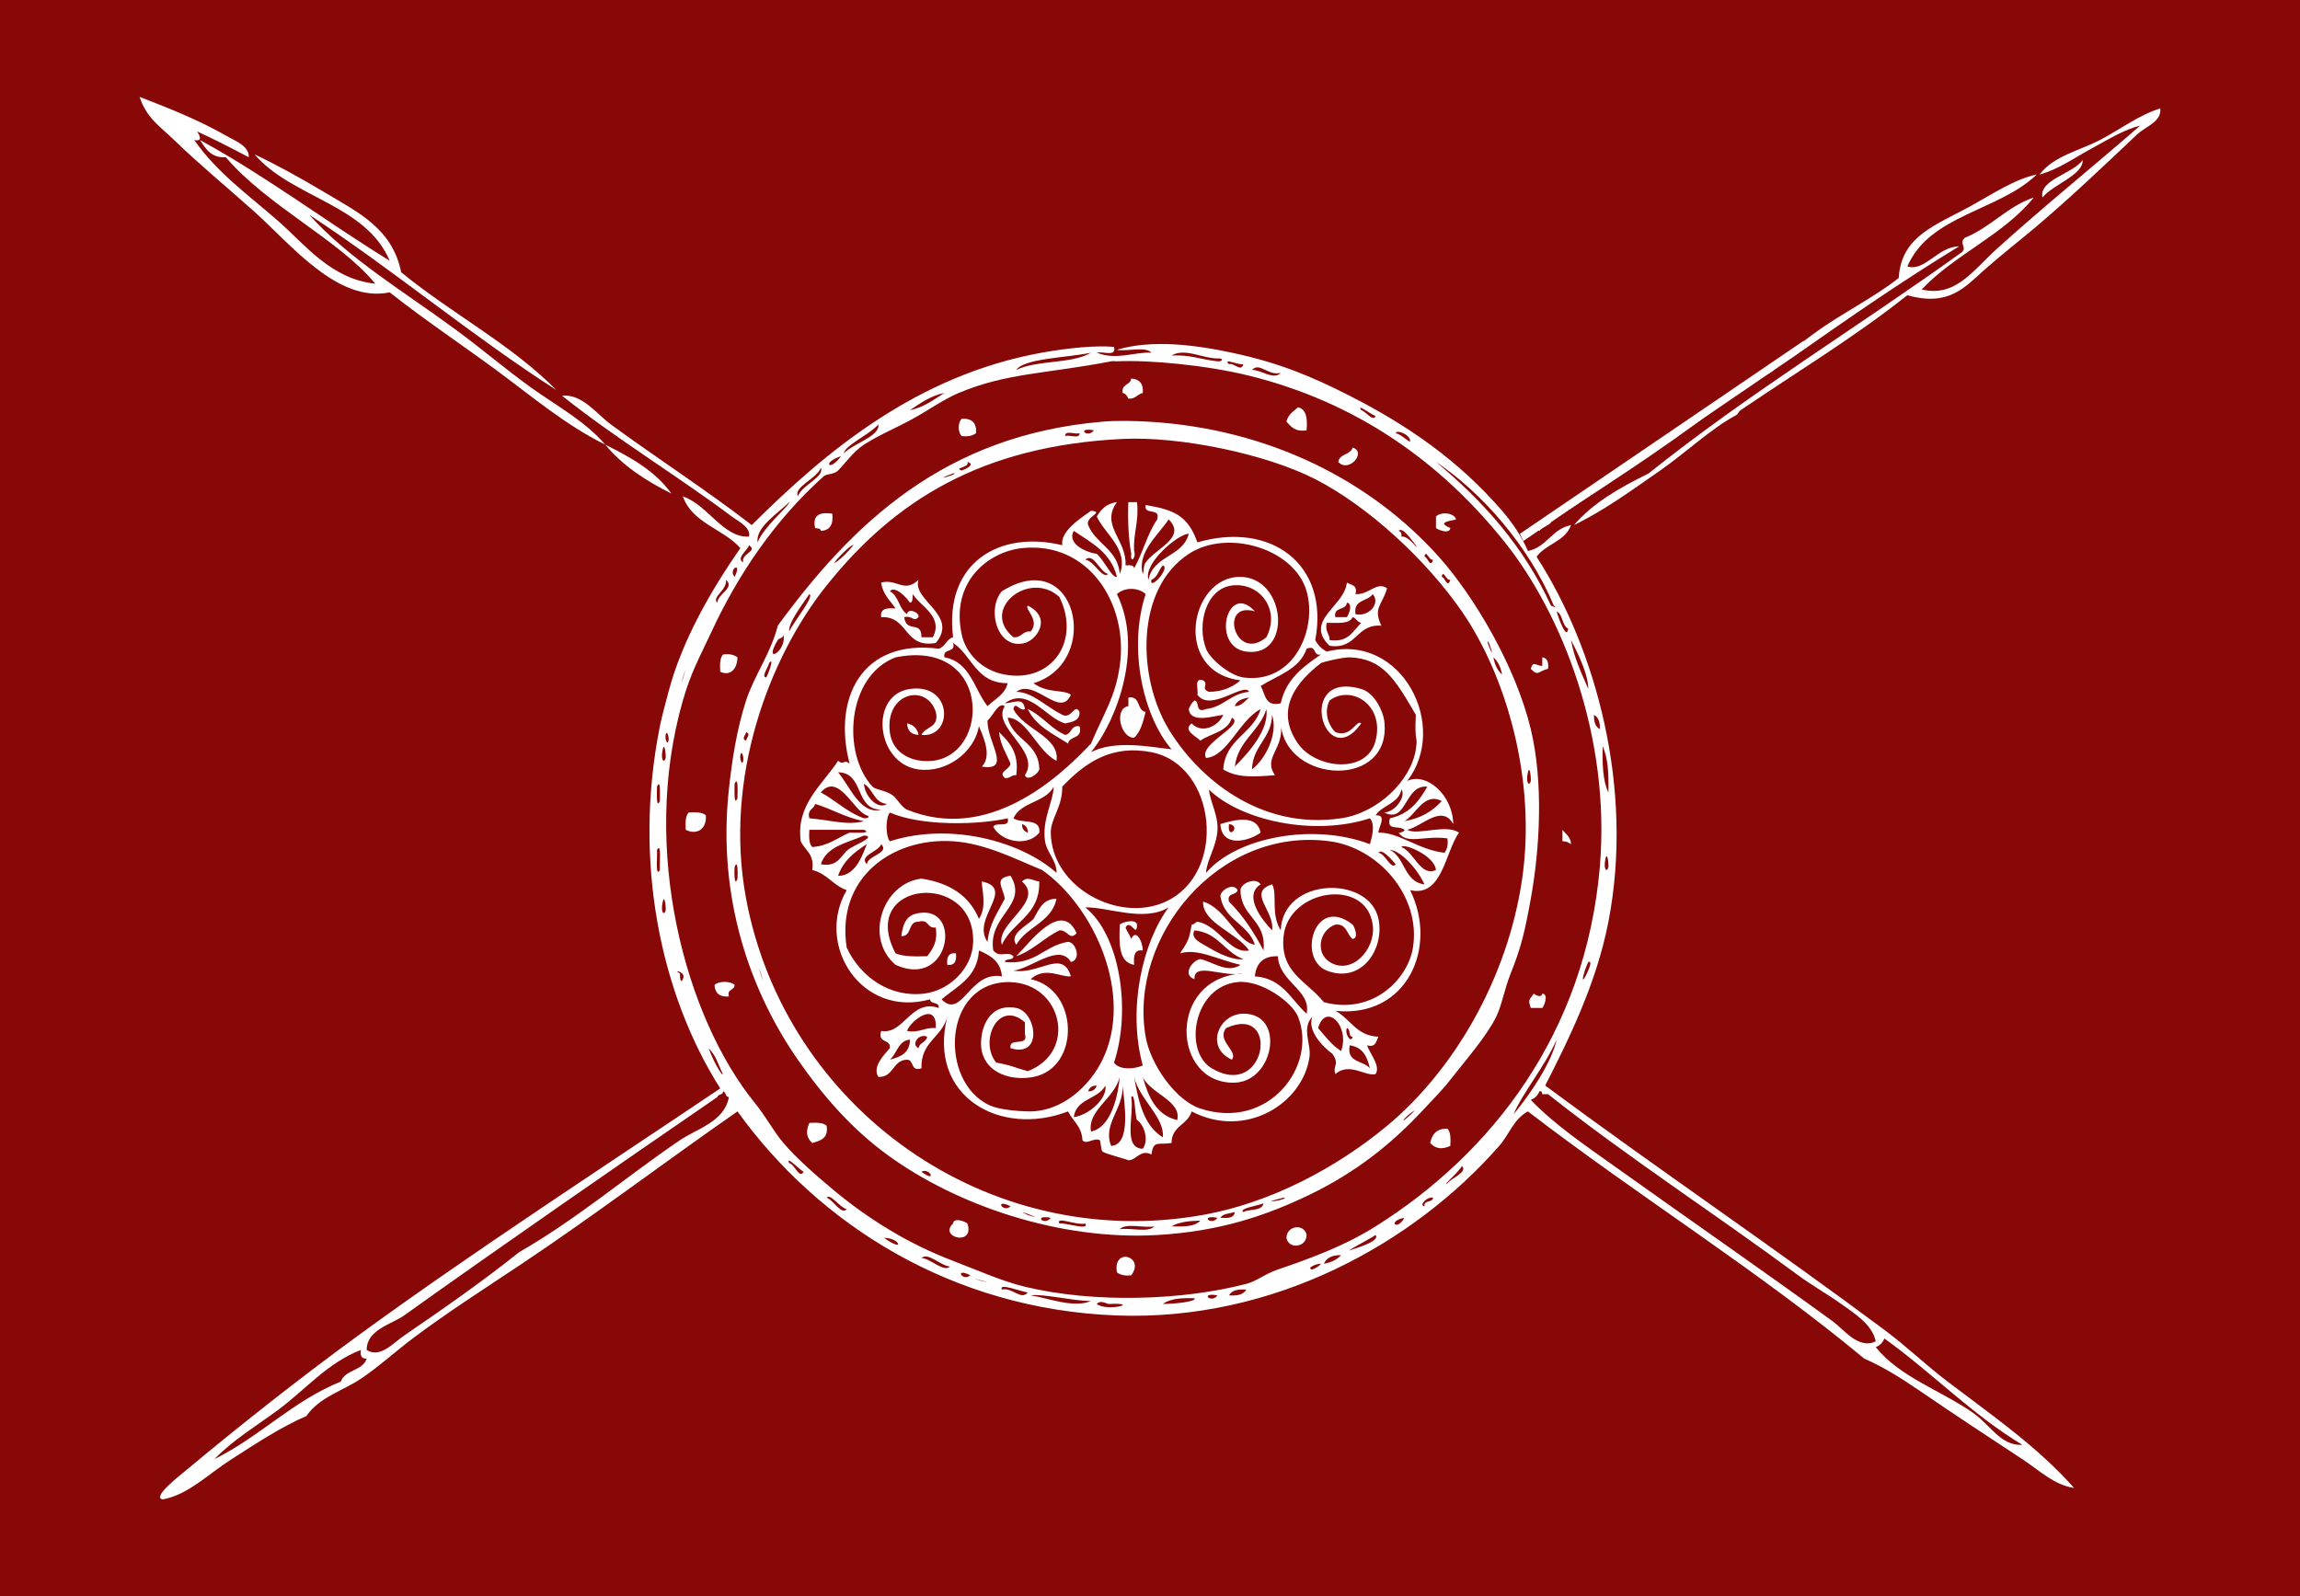 <?xml version="1.0" encoding="UTF-8" standalone="no"?>
<svg
   id="Layer_1"
   xml:space="preserve"
   viewBox="0 0 473.884 328.938"
   version="1.1"
   x="0px"
   y="0px"
   enable-background="new 0 0 416.353 289.004"
   sodipodi:docname="Bukuran.svg"
   width="473.884"
   height="328.938"
   inkscape:version="1.1.2 (b8e25be833, 2022-02-05)"
   xmlns:inkscape="http://www.inkscape.org/namespaces/inkscape"
   xmlns:sodipodi="http://sodipodi.sourceforge.net/DTD/sodipodi-0.dtd"
   xmlns="http://www.w3.org/2000/svg"
   xmlns:svg="http://www.w3.org/2000/svg"
   xmlns:rdf="http://www.w3.org/1999/02/22-rdf-syntax-ns#"
   xmlns:cc="http://creativecommons.org/ns#"
   xmlns:dc="http://purl.org/dc/elements/1.1/"><defs
   id="defs89" /><sodipodi:namedview
   id="namedview87"
   pagecolor="#ffffff"
   bordercolor="#666666"
   borderopacity="1.0"
   inkscape:pageshadow="2"
   inkscape:pageopacity="0.0"
   inkscape:pagecheckerboard="0"
   showgrid="false"
   fit-margin-top="0"
   fit-margin-left="0"
   fit-margin-right="0"
   fit-margin-bottom="0"
   inkscape:zoom="2.1263152"
   inkscape:cx="104.17082"
   inkscape:cy="198.23026"
   inkscape:window-width="3750"
   inkscape:window-height="2131"
   inkscape:window-x="81"
   inkscape:window-y="-9"
   inkscape:window-maximized="1"
   inkscape:current-layer="Layer_1" />
<rect
   style="fill:#880808;fill-opacity:1;stroke:none;stroke-width:37.44"
   id="rect1239"
   width="473.884"
   height="328.938"
   x="0"
   y="0" />







































<g
   id="g1380"
   transform="translate(-28.764,19.969)"><path
     clip-rule="evenodd"
     d="m 457.871,13.029 c 0.118,3.087 -6.071,4.976 -8.292,7.699 -0.73,-3.7 6.21,-4.837 8.29,-7.699 z"
     fill-rule="evenodd"
     id="path2"
     style="fill:#ffffff;fill-opacity:1" /><path
     clip-rule="evenodd"
     d="m 261.851,58.038 c 1.666,0.111 2.523,1.03 2.369,2.961 -1.128,0.253 -1.488,1.275 -2.961,1.184 -0.262,-0.526 -0.52,-1.059 -1.184,-1.184 -0.29,-1.859 1.58,-1.565 1.77,-2.961 z"
     fill-rule="evenodd"
     id="path4"
     style="fill:#ffffff;fill-opacity:1" /><path
     clip-rule="evenodd"
     d="m 296.191,63.959 c 1.769,0.404 1.986,2.358 1.778,4.738 -2.353,0.378 -3.197,-0.751 -4.147,-1.776 0.31,-1.469 1.45,-2.109 2.37,-2.962 z"
     fill-rule="evenodd"
     id="path6"
     style="fill:#ffffff;fill-opacity:1" /><path
     clip-rule="evenodd"
     d="m 226.911,66.329 c 2.109,-0.135 3.097,0.851 2.961,2.961 -0.688,0.496 -1.588,0.781 -2.961,0.592 -0.82,-0.757 -0.82,-2.796 0,-3.553 z"
     fill-rule="evenodd"
     id="path8"
     style="fill:#ffffff;fill-opacity:1" /><path
     clip-rule="evenodd"
     d="m 307.451,72.251 c 2.981,0.942 -0.811,5.343 -2.96,2.96 0.26,-1.709 2.54,-1.399 2.96,-2.96 z"
     fill-rule="evenodd"
     id="path10"
     style="fill:#ffffff;fill-opacity:1" /><path
     clip-rule="evenodd"
     d="m 261.251,83.503 h 1.777 c 0.461,4.013 -0.809,6.298 -0.592,10.067 0.489,1.403 -0.834,2.728 -0.592,0.592 -0.57,-3.185 -0.74,-6.766 -0.6,-10.659 z"
     fill-rule="evenodd"
     id="path12"
     style="fill:#ffffff;fill-opacity:1" /><path
     clip-rule="evenodd"
     d="m 328.771,87.056 c -0.521,0.255 -4.421,0.473 -1.187,1.777 -0.15,1.386 -2.602,0.341 -2.958,0 v -2.369 c 1.05,-1.053 3.78,-0.776 4.15,0.592 z"
     fill-rule="evenodd"
     id="path14"
     style="fill:#ffffff;fill-opacity:1" /><path
     clip-rule="evenodd"
     d="m 347.721,86.464 c 2.188,1.474 -1.436,2.062 -1.777,2.961 -2.07,-1.356 1.85,-1.645 1.78,-2.961 z"
     fill-rule="evenodd"
     id="path16"
     style="fill:#ffffff;fill-opacity:1" /><path
     clip-rule="evenodd"
     d="m 218.021,99.493 c -1.439,4.245 8.373,7.261 3.553,13.029 -6.685,1.157 -5.511,-5.543 -11.253,-5.329 -0.271,-1.851 1.266,-1.895 2.961,-1.777 -1.107,-1.657 -2.638,-2.89 -2.961,-5.33 3.15,-0.905 4.73,2.27 7.7,-0.587 z m -2.37,7.107 c 0.161,-1.395 2.623,-0.362 2.369,0.593 -1.13,1.111 -1.072,-0.352 -2.961,0 0.458,3.43 3.621,0.582 3.554,4.145 h 2.369 c 2.202,-4.336 -2.619,-6.346 -4.146,-8.883 -0.093,0.696 0.101,1.681 -0.592,1.777 -0.697,-1.114 -3.072,-3.595 -4.146,-2.369 1.84,0.93 1.88,3.65 3.56,4.73 z"
     fill-rule="evenodd"
     id="path18"
     style="fill:#ffffff;fill-opacity:1" /><path
     clip-rule="evenodd"
     d="m 306.261,100.08 c 0.863,0.517 2.292,0.47 1.775,2.369 2.695,0.25 4.4,-2.72 6.514,-1.185 -1.034,3.568 -2.925,3.944 -1.183,7.698 -5.323,-0.388 -4.924,4.948 -10.66,4.146 -5.38,-5.2 3.12,-8.14 3.56,-13.03 z m 1.78,6.52 c 2.789,0.594 5.219,-2.247 3.554,-4.145 -1.03,1.53 -4.04,1.08 -3.55,4.14 z m -4.15,0.59 h 2.369 c 0.341,-0.36 1.385,-2.81 0,-2.961 -0.1,1.67 -2.81,0.74 -2.37,2.96 z m -1.77,1.19 c -0.428,1.811 0.604,2.159 0.592,3.553 3.906,0.553 4.804,-1.907 6.514,-3.553 -0.845,-0.142 -0.999,-0.976 -1.778,-1.184 -0.65,1.51 -3.17,1.15 -5.32,1.18 z"
     fill-rule="evenodd"
     id="path20"
     style="fill:#ffffff;fill-opacity:1" /><path
     clip-rule="evenodd"
     d="m 177.751,114.89 c 1.373,-0.188 2.274,0.095 2.961,0.592 -0.061,2.525 -1.595,3.93 -3.554,2.961 -0.08,-1.46 -0.09,-2.85 0.59,-3.55 z"
     fill-rule="evenodd"
     id="path22"
     style="fill:#ffffff;fill-opacity:1" /><path
     clip-rule="evenodd"
     d="m 346.531,115.48 c 1.042,0.143 1.351,1.019 1.185,2.369 -2.079,0.467 -1.948,1.664 -3.554,0 0.515,-1.723 0.887,-0.667 2.369,-0.592 v -1.78 z"
     fill-rule="evenodd"
     id="path24"
     style="fill:#ffffff;fill-opacity:1" /><path
     clip-rule="evenodd"
     d="m 240.531,126.14 c 2.964,1.379 4.685,4 7.699,5.33 1.396,-0.182 1.102,-2.056 2.961,-1.776 0.727,2.701 -2.077,1.871 -2.369,3.553 -3.12,-2.01 -6.66,-3.6 -8.29,-7.1 z"
     fill-rule="evenodd"
     id="path26"
     style="fill:#ffffff;fill-opacity:1" /><path
     clip-rule="evenodd"
     d="m 215.651,129.1 c 1.321,0.257 2.112,1.047 2.369,2.368 -1.51,-0.07 -2.29,-0.86 -2.37,-2.37 z"
     fill-rule="evenodd"
     id="path28"
     style="fill:#ffffff;fill-opacity:1" /><path
     clip-rule="evenodd"
     d="m 234.601,130.88 c 2.065,2.081 4.17,4.121 3.554,8.883 -1.062,-0.075 -1.25,0.725 -2.369,0.592 -1.431,-1.376 0.925,-1.585 1.185,-2.961 -0.84,-2.11 -2.1,-3.81 -2.37,-6.51 z"
     fill-rule="evenodd"
     id="path30"
     style="fill:#ffffff;fill-opacity:1" /><path
     clip-rule="evenodd"
     d="m 350.681,151.02 c 0.69,0.888 1.712,1.447 1.775,2.96 -0.475,-0.313 -0.961,-0.617 -1.775,-0.592 0.01,-0.79 0.01,-1.59 0.01,-2.37 z"
     fill-rule="evenodd"
     id="path32"
     style="fill:#ffffff;fill-opacity:1" /><path
     clip-rule="evenodd"
     d="m 242.891,161.68 c 0.175,7.085 -5.562,8.257 -7.699,13.03 -1.417,-4.378 8.955,-8.9 4.146,-13.03 1.11,-1.16 2.17,-0.19 3.55,0 z"
     fill-rule="evenodd"
     id="path34"
     style="fill:#ffffff;fill-opacity:1" /><path
     clip-rule="evenodd"
     d="m 246.451,165.23 c -1.033,4.891 -6.152,5.694 -8.291,9.477 -1.604,-2.223 2.316,-3.981 3.553,-5.329 1.11,-1.85 1.8,-4.13 4.74,-4.15 z"
     fill-rule="evenodd"
     id="path36"
     style="fill:#ffffff;fill-opacity:1" /><path
     clip-rule="evenodd"
     d="m 250.591,172.34 c -1.54,1.594 -1.786,-0.725 -3.554,-0.592 -3.197,1.54 -5.372,4.103 -8.883,5.33 2.62,-2.63 9.3,-11.82 12.43,-4.74 z"
     fill-rule="evenodd"
     id="path38"
     style="fill:#ffffff;fill-opacity:1" /><path
     clip-rule="evenodd"
     d="m 263.031,170.56 c -0.04,2.909 -1.354,-1.341 -2.369,0.593 0.308,0.877 0.877,1.492 1.185,2.369 0.899,-2.144 2.327,0.31 2.369,2.369 -1.85,-0.271 -1.893,1.266 -1.777,2.96 -3.215,-0.534 -3.103,-4.398 -2.961,-8.291 0.41,-0.46 3.3,-1.32 3.55,0 z"
     fill-rule="evenodd"
     id="path40"
     style="fill:#ffffff;fill-opacity:1" /><path
     clip-rule="evenodd"
     d="m 225.721,176.48 c 0.167,1.549 -0.216,2.548 -1.777,2.369 -0.16,-1.55 0.22,-2.55 1.78,-2.37 z"
     fill-rule="evenodd"
     id="path42"
     style="fill:#ffffff;fill-opacity:1" /><path
     clip-rule="evenodd"
     d="m 344.761,184.77 c 0.477,0.409 1.622,0.922 1.775,0 1.386,0.152 0.342,2.603 0,2.963 h -2.369 c -0.65,-1.85 -0.27,-1.56 0.6,-2.96 z"
     fill-rule="evenodd"
     id="path44"
     style="fill:#ffffff;fill-opacity:1" /><path
     clip-rule="evenodd"
     d="m 195.521,211.42 c 1.459,-0.079 2.854,-0.09 3.553,0.594 0.43,2.6 -1.272,3.07 -2.96,3.551 -1.2,-1.13 -1.38,-2.38 -0.59,-4.14 z"
     fill-rule="evenodd"
     id="path46"
     style="fill:#ffffff;fill-opacity:1" /><path
     clip-rule="evenodd"
     d="m 326.991,212.61 c 0.681,0.7 0.67,2.093 0.591,3.554 -1.761,0.784 -3.004,0.608 -4.145,-0.594 0.38,-1.81 1.32,-3.03 3.56,-2.96 z"
     fill-rule="evenodd"
     id="path48"
     style="fill:#ffffff;fill-opacity:1" /><path
     clip-rule="evenodd"
     d="m 225.131,232.15 c 0.152,-1.386 2.602,-0.342 2.961,0 1.57,4.77 -6.01,2.89 -2.96,0 z"
     fill-rule="evenodd"
     id="path50"
     style="fill:#ffffff;fill-opacity:1" /><path
     clip-rule="evenodd"
     d="m 297.971,234.52 c -0.024,2.62 -3.738,2.974 -4.147,0.591 0.03,-2.62 3.74,-2.97 4.15,-0.59 z"
     fill-rule="evenodd"
     id="path52"
     style="fill:#ffffff;fill-opacity:1" /><path
     clip-rule="evenodd"
     d="m 261.851,242.81 c -1.373,0.189 -2.273,-0.094 -2.961,-0.592 -0.89,-5.28 5.88,-3.29 2.96,0.59 z"
     fill-rule="evenodd"
     id="path54"
     style="fill:#ffffff;fill-opacity:1" /><path
     clip-rule="evenodd"
     d="m 68.783,8.883 c 4.611,6.647 11.157,11.339 17.174,16.582 5.621,4.896 10.931,12.063 20.136,13.029 C 98.595,29.41 83.829,22.462 75.298,12.437 c -3.108,0.146 -4.138,-1.784 -5.331,-3.553 13.789,7.532 25.878,16.763 39.087,24.873 -4.934,-11.648 -20.194,-12.971 -27.833,-21.912 4.473,2.111 9.419,4.835 14.212,7.699 7.114,4.25 14.159,7.533 15.99,16.583 10.288,8.464 22.664,14.842 31.979,24.28 -17.678,-11.34 -33.403,-24.633 -50.93,-36.125 7.992,8.949 19.637,15.917 30.203,23.688 5.234,3.851 10.218,8.117 15.398,11.845 5.366,3.861 11.235,6.968 15.397,11.843 5.271,2.627 10.333,5.461 13.621,10.069 -5.273,-2.624 -10.048,-5.745 -13.621,-10.069 -8.282,-4.083 -15.341,-10.128 -22.504,-15.397 -7.338,-5.398 -14.793,-10.363 -21.912,-15.99 -10.724,2.233 -20.255,-9.791 -27.833,-16.582 -5.935,-5.318 -11,-9.414 -16.583,-14.806 -3.013,-2.909 -5.657,-4.513 -7.107,-8.883 6.294,2.409 12.474,4.902 18.358,8.291 1.487,0.856 4.207,1.828 4.146,4.146 -3.491,-1.839 -7.01,-3.651 -10.66,-5.33 0.362,0.552 1.378,2.185 -0.592,1.776 z"
     fill-rule="evenodd"
     id="path56"
     style="fill:#ffffff;fill-opacity:1" /><path
     clip-rule="evenodd"
     d="m 447.801,20.728 c -6.268,7.748 -16.298,11.733 -23.098,18.951 6.961,1.656 10.508,-3.854 15.399,-8.291 9.412,-8.537 20.641,-17.634 29.609,-25.465 -3.118,0.733 -6.349,2.712 -10.065,4.738 -3.349,1.823 -6.92,4.36 -10.661,5.329 2.914,-3.84 8.294,-4.941 12.437,-7.106 4.188,-2.189 8.019,-5.147 12.438,-6.514 0.324,2.75 -3.055,3.741 -4.738,5.33 -6.344,5.98 -13.375,12.716 -20.727,18.951 -3.519,2.983 -6.784,5.474 -10.661,8.884 -4.083,3.59 -7.319,7.764 -15.99,5.33 -10.935,8.683 -22.829,15.845 -34.348,23.689 -0.492,0.334 -0.381,0.76 -1.187,1.185 -4.72,2.489 -10.354,7.748 -15.397,11.252 -5.673,3.945 -11.427,8.156 -17.766,11.252 4.006,-4.679 9.593,-7.778 15.396,-10.66 20.388,-16.331 43.211,-30.225 64.553,-45.601 1.113,-1.047 -0.704,-1.729 0.592,-2.961 5.37,-2.143 8.63,-6.389 14.22,-8.293 z"
     fill-rule="evenodd"
     id="path58"
     style="fill:#ffffff;fill-opacity:1" /><path
     clip-rule="evenodd"
     d="m 398.651,53.299 c -0.06,-1.967 2.534,-3.543 4.146,-4.737 4.989,-3.701 12.113,-7.23 17.175,-11.252 0.471,-8.692 7.802,-10.936 14.806,-14.806 4.55,-2.515 9.149,-5.602 13.621,-6.515 -7.699,7.503 -22.106,8.296 -26.651,18.952 3.678,1.1 6.189,-4.068 10.661,-4.146 -11.66,7.1 -22.74,14.769 -33.76,22.504 z"
     fill-rule="evenodd"
     id="path60"
     style="fill:#ffffff;fill-opacity:1" /><path
     clip-rule="evenodd"
     d="m 393.911,55.076 c 1.819,0.926 -1.028,2.062 -1.775,2.369 -1.49,-0.597 2.07,-1.024 1.78,-2.369 z"
     fill-rule="evenodd"
     id="path62"
     style="fill:#ffffff;fill-opacity:1" /><path
     clip-rule="evenodd"
     d="m 387.991,59.814 c -12.26,9.848 -25.648,18.57 -39.086,27.241 2.251,-3.91 6.57,-5.366 10.068,-7.698 9.69,-6.459 18.28,-13.943 29.02,-19.543 z"
     fill-rule="evenodd"
     id="path64"
     style="fill:#ffffff;fill-opacity:1" /><path
     clip-rule="evenodd"
     d="m 267.181,87.056 c 0.776,-2.552 -2.82,-0.733 -2.369,-2.961 5.909,0.988 8.713,2.218 10.66,7.699 15.035,-4.401 27.248,4.414 24.282,20.135 0.533,1.045 1.323,1.834 2.369,2.369 15.536,-3.918 25.277,15.439 16.58,26.65 4.062,-1.86 9.416,3.03 9.476,8.883 -2.38,-4.214 -6.504,0.589 -9.476,1.185 2.014,1.254 7.971,-1.288 10.66,0.593 -2.911,4.121 -3.422,13.385 -10.067,11.844 5.823,11.761 -0.633,26.412 -15.396,24.873 3.119,1.616 4.295,5.18 8.883,5.33 -0.519,0.865 -0.47,2.294 -2.369,1.775 0.642,1.806 2.848,4.272 1.775,5.923 -2.091,0.568 -5.366,-2.536 -8.289,0 -0.645,-1.81 0.983,-1.856 -0.594,-4.146 -2.117,-1.572 -5.249,-4.828 -4.145,-7.698 -2.283,2.489 -0.229,5.652 -0.594,8.29 -1.331,9.634 -13.189,17.045 -24.28,11.252 -0.78,2.772 -4.143,2.964 -4.145,6.514 -2.972,0.421 -3.708,-0.583 -4.146,2.369 -2.217,-1.186 -3.128,1.205 -4.738,1.187 0.336,0.004 -4.757,-1.348 -5.329,-1.777 -0.348,-0.261 -0.363,-2.255 -0.592,-2.369 -1.185,-0.595 -2.736,1.04 -3.554,0 -0.115,-2.848 -1.991,-3.933 -2.961,-5.923 -14.026,5.388 -29.011,-3.12 -24.874,-19.542 -1.052,4.276 -5.522,5.136 -5.329,10.659 -2.338,0.758 -1.434,-1.726 -2.961,-1.776 -3.067,0.091 -2.672,3.644 -5.923,3.552 -1.304,-2.038 1.141,-4.535 2.369,-5.921 0.227,-2.005 -2.622,-0.931 -1.777,-3.553 4.646,0.847 6.16,-6.704 11.844,-4.736 0.182,-1.367 -1.71,-0.659 -1.776,-1.778 -14.164,3.937 -23.761,-11.244 -17.175,-22.504 -2.798,-0.954 -4.067,-3.434 -7.106,-4.147 0.531,-3.294 -1.502,-4.024 -2.369,-5.921 -1.021,-7.55 4.435,-11.587 7.699,-16.582 1.208,1.033 1.161,-0.441 2.369,0.592 -3.542,-13.567 2.57,-25.72 18.358,-23.689 1.376,-0.401 1.585,-1.968 2.961,-2.369 -1.895,-15.391 9.605,-22.112 22.504,-18.951 -0.43,-2.821 3.441,-5.341 5.923,-7.107 2.958,0.262 -1.307,1.249 -0.592,2.961 1.594,3.934 6.097,4.957 6.514,10.068 1.925,-5.092 -3.152,-8.29 -4.737,-11.844 0.895,-1.474 2.03,-2.707 4.145,-2.96 -3.496,4.828 2.088,7.773 1.776,13.028 0.841,-0.051 1.678,-0.098 1.777,0.592 1.78,-3.139 2.72,-7.126 4.75,-10.041 z m -2.37,8.884 c 2.085,-2.964 8.522,-5.116 4.738,-8.884 -2.035,3.104 -6.593,6.822 -5.33,11.252 0.28,-0.827 0.11,-1.693 0.59,-2.368 z m 0.59,3.553 c 0.921,-5.002 7.128,-4.717 8.29,-9.476 -2.13,-0.007 -9.45,6.144 -8.29,9.476 z m -10.66,-5.33 c 1.428,1.157 3.174,5.089 4.145,4.737 -1.172,-4.946 -5.217,-7.023 -8.883,-9.476 -1.43,2.485 2.16,4.341 4.73,4.739 z m 21.32,38.497 c -0.631,-0.796 -3.743,-2.117 -1.776,-3.553 2.163,2.234 5.542,0.533 6.515,-1.777 -2.11,0.264 -6.781,1.828 -7.107,-1.185 0.289,-0.7 0.633,-1.342 1.187,-1.776 1.142,0.239 0.051,2.711 2.369,1.776 3.687,-0.456 5.077,-3.212 8.883,-3.553 -0.937,-2.13 -7.967,4.333 -10.661,0.592 0.263,-1.119 -0.805,-3.569 1.185,-2.961 1.276,0.882 -0.647,1.672 1.185,2.369 2.923,-0.038 4.924,-0.997 6.515,-2.369 -14.13,-1.759 -10.453,-21.476 0,-21.32 9.437,0.141 10.727,16.682 1.185,15.398 -7.344,-0.988 -3.94,-14.563 1.775,-8.291 -7.558,-2.204 -4.066,10.738 2.369,5.329 2.97,-5.674 -1.366,-11.385 -7.107,-10.66 -5.369,0.679 -7.242,8.075 -5.327,13.029 0.859,2.229 5.042,5.569 7.696,5.923 10.521,1.399 15.239,-10.07 13.03,-17.767 -2.552,-8.884 -16.391,-12.878 -24.282,-7.699 -11.085,7.276 -10.577,25.493 -4.145,36.125 5.918,9.784 18.603,20.86 35.532,18.36 7.576,-1.119 14.405,-7.746 15.398,-14.214 0.468,-3.043 -0.324,-1.015 0,-7.106 -4.319,-7.426 -6.812,-11.573 -13.621,-11.844 -1.339,-0.053 -5.63,0.959 -5.923,1.185 -4.802,3.683 -9.735,9.413 -4.738,16.582 3.631,5.208 14.217,6.403 15.99,-0.592 1.896,-7.474 -5.076,-11.569 -9.474,-8.291 -1.253,2.39 -0.254,5.128 1.185,6.515 3.294,1.292 4.346,-2.721 5.329,-1.777 -7.571,10.638 -13.777,-11.104 0,-7.107 2.889,0.839 4.522,4.82 4.738,6.515 1.798,14.188 -20.382,13.115 -21.32,0.592 0.812,5.278 -3.776,6.959 -1.185,10.66 -4.57,0.371 -7.807,0.552 -10.66,-1.185 0.401,-6.311 6.142,-7.284 7.7,-12.437 -4.415,2.304 -6.825,9.753 -11.252,10.068 -1.626,-2.914 8.244,-6.816 5.327,-8.291 -0.84,2.92 -4.32,3.2 -6.53,4.74 z m -28.43,-5.33 c 2.002,0.946 2.527,-2.514 3.554,-0.592 0.085,1.861 -1.519,2.034 -2.961,2.369 -3.983,-1.087 -7.612,-7.715 -12.437,-4.146 1.936,-0.098 3.829,-1.371 4.146,1.184 -1.103,0.566 -1.979,-1.774 -2.369,0 2.02,4.157 9.619,5.701 8.883,10.66 -3.961,-1.965 -6.158,-8.838 -10.067,-8.883 1.067,4.658 6.433,5.017 6.515,10.66 -0.177,0.877 -2.492,2.549 -2.961,1.185 3.391,-4.979 -7.005,-9.939 -4.146,-14.213 -1.267,-0.971 -2.416,1.969 -3.553,2.961 -0.155,4.327 5.141,10.516 -1.185,9.476 2.092,-2.058 0.437,-5.943 -0.592,-8.291 -0.964,5.425 -6.743,9.646 -12.437,8.883 -8.789,-1.179 -10.261,-15.375 -1.777,-16.583 8.881,-1.264 8.984,10.117 2.369,9.475 0.77,-1.796 3.744,-1.388 2.961,-4.737 -1.89,-5.952 -10.463,-4.048 -9.476,4.146 0.479,3.966 3.72,5.613 6.515,5.922 14.349,1.585 15.479,-25.505 -5.331,-21.32 -10.139,3.881 -11.05,19.927 -4.737,26.65 0.586,0.623 2.673,0.74 4.145,1.776 0.825,0.581 1.87,2.519 2.961,2.962 16.758,6.809 31.254,-6.54 37.902,-13.622 2.937,-6.836 4.986,-9.59 5.921,-15.989 1.835,-12.545 -6.244,-25.756 -20.135,-24.281 -6.826,0.724 -14.762,6.809 -12.437,17.766 0.801,3.774 4.022,7.405 8.883,8.291 9.729,1.774 15.709,-6.963 11.252,-15.989 -6.169,-5.693 -16.48,2.57 -9.475,8.291 1.733,0.155 1.82,-1.338 3.553,-1.185 2.008,-2.301 -1.325,-4.623 -0.592,-5.329 5.102,2.54 1.847,7.043 -0.592,7.698 -5.742,1.542 -7.941,-7.025 -4.738,-10.66 15.49,-9.68 20.735,14.651 6.515,18.951 2.954,2.168 6.057,1.221 7.699,2.369 -2.215,5.052 -7.453,-3.481 -11.252,-0.592 3.35,0.03 6.11,3.08 9.49,4.73 z m 9.48,-29.022 c -1.815,-0.381 -2.971,-4.495 -4.737,-2.961 1.89,0.304 3.41,4.061 4.74,2.961 z m 8.88,1.185 c -0.481,2.434 3.958,-2.418 2.368,-2.961 -0.89,0.889 -1.06,2.493 -2.37,2.961 z m 4.15,34.937 c -5.86,-6.847 -8.999,-20.813 -5.331,-31.979 -1.56,-1.434 -4.363,-1.434 -5.922,0 5.398,10.903 0.321,25.559 -5.33,32.572 5.03,-2.59 12.34,-1.04 16.58,-0.59 z m -46.79,-18.95 c 5.354,0.963 6.091,6.544 8.884,10.068 1.472,-1.49 3.579,-2.344 4.145,-4.738 -6.539,0.024 -7.308,-5.721 -11.252,-8.291 0.64,2.21 -2.21,0.94 -1.77,2.96 z m 65.15,5.92 c 1.006,1.558 0.784,4.346 4.145,3.554 1.085,-5.033 4.673,-7.566 8.29,-10.068 -1.824,0.443 -0.721,-2.042 -2.96,-1.185 -1.45,4.29 -5.99,5.47 -9.48,7.7 z m -5.33,4.15 c 1.513,-0.067 2.072,-1.086 2.962,-1.777 -1.38,0.2 -2.56,0.61 -2.96,1.78 z m 0,12.44 c 2.86,-2.87 7.08,-7.52 6.514,-11.845 -1.44,4.68 -5.82,6.42 -6.51,11.85 z m 3.55,0.59 c 2.698,-2.047 5.42,-7.204 4.147,-11.252 -0.16,4.98 -3.99,6.28 -4.15,11.25 z m -41.46,13.03 c 0.119,11.26 13.996,18.697 23.688,14.213 12.788,-5.917 10.46,-28.161 -2.959,-30.796 -8.081,-1.587 -13.538,2.016 -18.359,7.107 0.04,4.2 -2.4,6.59 -2.37,9.48 z m -34.94,-4.74 c -5.53,0.004 -3.419,-7.636 -8.883,-7.699 2.38,2.76 4.56,8.85 8.88,7.7 z m 1.19,-1.18 c -2.712,-0.248 -2.832,-3.089 -4.737,-4.146 0.12,2.47 2.8,5.46 4.74,4.15 z m -4.74,2.96 c 0.63,0.026 1.504,-0.278 0.592,-0.594 -2.735,-0.894 -5.85,-8.968 -9.475,-4.737 3.07,1.66 5.38,4.08 8.88,5.33 z m 30.8,0 c 1.61,1.152 5.693,-0.165 5.33,2.962 -2.468,3.006 -7.833,1.881 -9.476,-1.187 0.405,-1.173 3.528,0.37 2.961,-1.775 -5.993,1.364 -17.727,1.674 -24.281,-1.185 -0.905,1.079 -0.905,4.843 0,5.922 12.466,-4.006 27.07,0.01 34.349,6.515 0.024,-2.623 -1.999,-4.121 -2.368,-6.515 -0.686,-4.443 1.704,-8.18 1.776,-11.251 -1.66,3.28 -6.79,3.09 -8.29,6.52 z m 79.94,-5.93 c -0.604,2.949 -3.934,3.174 -5.332,5.329 2.512,-0.214 0.521,2.568 0.594,3.556 4.141,-0.131 8.319,3.591 13.621,4.145 0.495,-0.687 0.781,-1.588 0.592,-2.962 -5.019,-0.657 -8.206,1.378 -10.068,-1.183 0.124,0.169 1.496,-0.328 1.185,-0.593 -1.162,-0.989 -3.735,0.291 -2.96,-2.369 3.92,-0.817 5.996,-3.48 7.698,-6.514 -4.781,-0.432 -4.132,7.701 -8.883,5.33 2.32,-0.1 4.54,-3.35 3.56,-4.76 z m -37.9,8.3 c -0.175,3.448 -2.238,6.3 -2.367,8.883 6.386,-7.445 22.237,-10.334 33.756,-5.923 0.451,-1.396 1.166,-4.093 0,-5.329 -11.526,3.758 -26.495,0.509 -33.165,-5.923 0.37,2.82 1.93,5.35 1.78,8.29 z m 38.5,-1.78 c 3.393,-0.56 5.84,-2.058 7.698,-4.146 -3.66,-1.89 -5.32,2.84 -7.7,4.15 z m -122.59,-0.59 c 4.492,0.387 7.786,1.517 11.252,0.593 -3.829,-0.713 -6.564,-2.518 -10.067,-3.555 -0.25,1.13 -1.69,1.08 -1.18,2.97 z m 45.01,2.96 c 0.032,-1.021 -0.456,-1.521 -1.184,-1.777 -0.04,1.02 0.45,1.52 1.18,1.78 z m -44.42,2.96 c 3.338,-0.217 5.195,-1.913 7.698,-2.961 0.869,-0.008 4.846,0.222 2.961,-0.593 h -11.252 c -0.08,1.46 -0.09,2.85 0.59,3.55 z m 8.29,0 c 0.727,-0.509 5.036,-2.24 2.369,-2.369 -3.399,1.533 -7.705,2.164 -8.883,5.922 4.08,0.73 4.14,-2.56 6.51,-3.55 z m 32.57,27.83 c -14.064,-0.345 -14.887,20.785 -4.145,25.467 2.022,0.881 5.99,1.142 7.698,1.183 7.313,0.177 12.938,-5.581 15.398,-10.659 6.516,-13.452 -1.752,-31.552 -12.437,-39.088 -5.36,-2.166 -11.624,-5.481 -18.359,-5.921 -12.51,-0.818 -24.129,7.528 -21.912,21.912 2.88,6.157 9.009,10.341 15.99,9.476 5.286,-0.655 9.951,-5.29 10.068,-10.659 0.325,-14.95 -23.914,-12.586 -15.99,2.367 1.66,0.71 4.086,0.652 6.515,0.594 1.124,-1.441 2.205,-2.929 1.776,-5.923 -1.866,0.285 -1.341,-1.817 -3.553,-1.185 -2.273,-0.102 -1.28,3.062 -3.554,2.961 0.421,-3.158 1.361,-4.355 3.554,-4.738 9.104,-1.587 6.474,15.757 -4.738,10.66 -6.5,-5.504 -2.703,-16.803 5.331,-17.766 5.833,0.879 9.882,3.542 11.844,8.292 1.726,-2.501 0.562,-6.184 0.592,-7.701 7.146,1.469 -2.284,7.655 1.185,12.438 0.354,-3.792 2.161,-6.131 3.553,-8.885 -0.373,-2.416 -2.336,-4.229 1.185,-4.736 3.765,6.167 -4.728,8.121 -3.554,15.397 1.41,1.689 2.825,-0.061 4.146,1.185 -0.01,0.978 -1.643,0.332 -1.777,1.185 6.408,0.684 8.08,-3.372 13.029,-4.146 1.674,0.062 2.777,3.718 0.592,4.146 -2.396,-4.012 -8.187,1.396 -11.844,1.775 5.258,0.965 10.097,-4.565 11.844,1.185 -2.023,0.242 -5.361,-2.115 -8.291,0.592 9.923,2.023 10.333,18.209 0.592,20.135 -4.233,0.84 -9.612,-0.536 -10.66,-5.327 -0.702,-3.208 0.783,-10.102 7.106,-8.883 4.169,0.801 5.585,10.385 -1.185,8.289 -0.442,-2.416 3.835,-0.112 2.961,-2.962 v -2.369 c -5.444,-4.818 -9.519,3.851 -5.922,8.294 3.426,0.625 3.468,0.955 6.515,1.775 10.4,-4.02 6.99,-18.08 -3.58,-18.34 z m 50.34,-7.7 c -1.389,-4.336 -6.403,-5.044 -7.107,-10.067 0.083,-1.16 2.644,-2.811 3.556,-1.185 -0.24,1.14 -2.298,0.467 -1.777,2.369 2.87,2.854 5.142,6.309 7.106,10.067 0.663,-6.39 -4.684,-6.766 -4.737,-12.437 0.031,-1.395 3.116,-2.743 4.146,-1.185 -3.692,2.333 0.368,7.452 2.369,9.476 0.57,-4.021 -5.219,-7.831 0,-9.476 1.158,2.007 -0.36,6.05 1.775,9.476 0.436,-11.008 18.239,-11.415 20.136,-2.368 1.309,6.247 -3.537,13.459 -10.659,10.658 -6.12,-2.404 -2.534,-15.677 5.327,-9.476 0.342,0.36 1.388,2.81 0,2.962 -1.234,-0.937 -1.159,-3.182 -3.551,-2.962 -3.432,1.238 -4.082,5.864 -1.185,7.7 4.492,2.846 9.598,-2.559 8.883,-7.7 -1.363,-9.782 -17.325,-7.329 -18.359,2.369 -0.802,7.521 4.771,9.237 8.292,13.621 10.108,2.691 17.33,-4.765 18.359,-11.252 1.686,-10.645 -7.152,-20.582 -17.175,-21.912 -22.942,-3.041 -41.456,19.704 -37.903,40.271 0.994,5.755 6.198,13.147 11.251,14.806 14.139,4.639 24.216,-8.852 20.135,-18.951 -1.148,-2.846 -7.45,-7.599 -12.435,-7.107 -9.119,0.901 -11.246,14.256 -5.331,17.767 11.305,6.713 14.199,-13.389 2.962,-8.29 -2.062,2.646 2.583,4.749 1.183,6.514 -5.598,-2.519 -2.722,-9.451 2.369,-9.476 8.756,-0.042 6.344,13.963 -1.775,14.214 -13.024,0.403 -14.029,-21.749 1.775,-22.504 -4.096,0.869 -10.248,-2.493 -10.065,1.183 -2.644,-0.912 -0.402,-3.899 1.183,-4.146 2.349,0.436 5.579,3.085 8.292,1.185 -4.685,-1.047 -8.792,-3.471 -12.438,-2.369 1.607,-2.468 1.889,-2.877 2.369,-5.922 0.594,0.004 0.706,-0.479 1.185,-0.592 4.406,0.734 6.692,6.725 10.661,5.923 -2.493,-3.633 -9.681,-5.713 -9.477,-10.067 4.74,1.39 7.03,8.38 10.66,8.89 z m -85.87,-14.21 c 3.902,0.14 5.359,-5.286 5.922,-6.516 -2.54,1.61 -4.86,3.43 -5.92,6.52 z m 5.92,-2.37 c 0.167,-1.836 4.808,-2.26 2.96,-4.146 -0.46,1.55 -4.71,2.36 -2.96,4.15 z m 117.26,1.19 c -0.256,-3.029 -6.814,-5.646 -7.107,-4.735 2.64,1.04 3.9,6.18 7.11,4.73 z m -2.37,2.96 c -1.329,-3.022 -4.85,-6.985 -7.107,-7.107 3.15,1.59 2.89,6.59 7.11,7.11 z m -5.92,-4.15 c -0.757,-0.861 -2.868,-3.394 -3.552,-2.369 1.43,0.19 2.61,3.65 3.55,2.37 z m -58.04,40.87 c 1.039,1.547 4.129,1.395 5.923,0.591 -3.221,-11.847 0.046,-25.487 5.33,-32.571 -5.147,3.101 -12.485,-0.116 -17.174,0 7.08,5.61 9.54,21.05 5.92,31.98 z m 19.55,-23.69 c 2.532,1.55 5.392,2.661 7.105,2.368 -3.908,-1.419 -5.188,-5.47 -10.065,-5.921 -1.05,1.71 1.7,2.79 2.95,3.55 z m -55.08,10.66 c 4.228,4.284 5.745,-5.956 12.437,-4.738 -0.253,-3.101 -2.381,-4.33 -4.737,-5.329 -0.33,5.59 -4.5,7.34 -7.7,10.07 z m 64.55,-4.74 c 5.726,0.395 7.434,4.808 10.661,7.699 1.04,-4.84 -5.611,-6.45 -5.923,-11.844 -3.04,-0.08 -4.46,1.46 -4.74,4.14 z m -71.66,11.25 c 2.635,0.463 3.554,-0.789 5.922,-0.592 0.3,-5.79 -5.33,-1.43 -5.92,0.59 z m 84.69,-0.59 c 1.484,1.673 2.799,3.518 4.736,4.738 1.89,-5.16 -3.13,-10.18 -4.74,-4.74 z m 7.11,1.78 c -0.976,-0.01 -0.33,-1.643 -1.182,-1.776 -0.52,1.21 0.92,3.26 1.18,1.78 z m -89.43,2.36 c 0.173,-1.208 1.602,-1.16 1.777,-2.368 -1.83,-0.77 -3.36,1.69 -1.78,2.37 z m -5.92,2.37 c 2.201,-0.562 4.153,-1.374 4.146,-4.145 -2.5,0.28 -2.64,2.9 -4.15,4.15 z m 98.9,1.78 c -0.516,-2.444 -1.524,-4.396 -4.146,-4.738 -0.7,3.67 2.84,3.08 4.15,4.74 z m -57.45,13.03 c 4.421,-0.913 5.657,-8.151 5.921,-11.253 -1.06,4.45 -6.69,6.86 -5.92,11.25 z m 14.81,1.18 c 0.357,-4.193 -4.823,-7.745 -5.921,-12.438 0.89,5.24 2.09,10.15 5.92,12.44 z m 2.96,-3.55 c 0.922,-3.993 -5.54,-5.434 -7.105,-8.886 1.16,4.18 2.79,7.88 7.11,8.89 z m -18.36,-5.92 c 1.019,0.031 1.518,-0.456 1.777,-1.185 -1.02,-0.03 -1.52,0.46 -1.78,1.19 z m -2.96,5.33 c 3.43,-0.529 6.971,-4.071 6.515,-6.516 -1.49,2.85 -6.04,2.64 -6.51,6.52 z m 7.7,5.92 c 4.113,-0.256 2.765,-8.489 2.369,-12.437 0.2,4.83 -4.18,7.94 -2.37,12.44 z m 6.51,0.59 c 1.345,-1.777 0.251,-5.074 -1.185,-5.922 -0.484,-1.136 -0.377,-5.888 -1.185,-4.738 0.65,3.69 -1.82,10.5 2.36,10.66 z"
     fill-rule="evenodd"
     id="path66"
     style="fill:#ffffff;fill-opacity:1" /><path
     clip-rule="evenodd"
     d="m 258.291,51.522 c 0.562,2.14 -2.332,0.826 -3.552,1.185 4.135,1.622 7.584,-0.173 11.252,0 -1.207,-1.359 -4.918,-0.214 -7.107,-0.592 7.066,-2.147 15.931,-1.066 23.688,0.592 9.709,2.075 16.36,4.853 24.282,8.883 12.208,6.212 22.559,13.472 31.388,23.689 2.188,2.532 4.09,5.379 5.329,8.292 3.935,-0.803 4.915,-4.562 8.883,-5.331 -1.183,3.357 -5.201,3.878 -7.104,6.515 12.226,18.898 20.131,47.749 14.806,75.211 -2.444,12.599 -8.103,24.128 -13.028,33.757 23,17.051 46.786,33.12 69.882,50.338 4.565,3.405 8.516,7.226 13.028,10.661 8.932,6.797 18.569,13.432 26.056,21.913 -4.055,-0.556 -7.224,-3.674 -10.659,-5.923 -6.9,-4.519 -14.104,-9.279 -21.319,-14.213 -3.621,-2.478 -7.396,-4.843 -11.252,-6.516 -21.883,-18.188 -46.637,-33.511 -69.291,-50.932 -2.968,1.581 -3.788,4.675 -5.921,7.107 -17.68,20.159 -46.521,36.129 -78.766,34.941 -33.965,-1.251 -61.45,-18.784 -78.173,-42.049 -14.847,10.325 -29.384,21.35 -44.417,31.388 -7.56,5.05 -15.263,9.955 -22.504,15.398 -3.57,2.683 -6.923,5.78 -10.66,8.292 -3.702,2.485 -8.549,3.777 -11.252,7.697 -5.342,2.312 -10.503,5.759 -15.398,8.885 -4.884,3.118 -8.971,7.353 -14.213,8.291 -2.22,-0.438 3.239,-4.672 4.738,-5.922 11.038,-9.212 23.462,-19.03 35.533,-27.834 23.626,-17.237 50.354,-34.609 74.619,-50.934 -12.3,-19.406 -18.021,-46.721 -12.437,-74.618 0.439,-2.19 1.156,-4.746 1.777,-7.107 2.837,-10.771 8.951,-21.177 14.806,-29.611 -3.509,-3.992 -9.903,-5.1 -11.844,-10.66 5.171,1.785 8.328,8.586 13.621,8.291 0.475,-1.907 -2.411,-3.286 -3.553,-4.146 -10.62,-7.985 -24.236,-16.307 -34.964,-24.884 4.167,-0.421 7.077,3.728 10.068,5.922 9.245,6.781 19.73,13.561 29.019,20.728 15.324,-15.273 34.076,-30.893 59.814,-35.533 5.34,-0.961 11.17,-1.525 14.81,-1.185 z m -20.13,4.739 c 4.228,-2.089 11.447,-1.187 15.398,-3.554 -4.89,1.046 -13.85,1.152 -15.4,3.554 z m 41.45,-1.777 c 1.008,0.132 1.466,-0.667 0,-0.592 -2.996,0.019 -6.808,-2.251 -9.475,-0.592 3.79,-0.233 6.24,0.868 9.48,1.184 z m -21.91,0 c -13.375,2.592 -21.484,2.355 -31.388,6.515 -3.067,1.288 -6.216,3.534 -9.475,5.33 -3.359,1.851 -7.12,3.404 -10.068,5.329 -2.181,1.425 -3.946,3.931 -5.33,5.331 -0.821,0.831 -2.342,0.632 -2.961,1.185 -9.957,8.899 -17.581,20.124 -23.097,31.979 -2.594,5.578 -4.248,8.399 -5.922,14.214 -8.866,30.776 0.554,65.389 14.806,82.911 2.307,2.838 3.832,5.823 5.922,8.289 2.548,3.01 6.449,6.441 10.068,9.477 7.323,6.145 15.679,11.312 24.873,14.806 4.91,1.866 10.031,4.181 14.806,5.33 14.378,3.465 32.655,2.799 45.602,-0.592 2.278,-0.597 3.78,-2.033 6.514,-2.96 7.152,-2.434 13.824,-4.921 20.135,-8.884 23.973,-15.052 43.256,-39.854 46.195,-74.028 2.316,-26.942 -7.873,-52.295 -19.546,-66.921 -13.2,-16.543 -30.493,-28.857 -52.705,-34.349 -8.774,-2.169 -20.604,-3.278 -27.243,-2.961 -0.36,0.013 -0.8,-0.077 -1.17,-0.005 z m 27.24,0.592 c -1.115,0.201 -4.313,-1.371 -2.96,0 1.06,-0.353 2.46,1.736 2.96,0 z m 7.7,1.777 c -2.543,0.732 -4.36,-2.306 -5.923,-0.592 1.86,-0.054 4.47,2.199 5.92,0.592 z m -69.29,4.146 c -2.942,0.61 -4.974,2.132 -7.106,3.553 2.96,-0.595 4.91,-2.203 7.11,-3.553 z m 88.83,4.737 c -0.876,-0.23 -4.039,-2.734 -2.96,-1.185 0.89,0.167 2.5,2.547 2.96,1.185 z m -109.56,7.699 c 1.952,-2.007 7.505,-3.536 7.106,-5.922 -1.86,2.096 -6.81,4.232 -7.11,5.922 z m 116.67,-2.369 c 0.229,-1.47 -2.854,-2.6 -2.962,-1.776 1.23,0.346 1.91,1.244 2.96,1.776 z m -117.26,2.961 c -4.16,1.401 -2.26,3.307 0,0 z m 146.28,30.793 c 0.644,0.23 1.423,0.71 0.593,0 -5.173,-12.396 -14.937,-23.36 -24.279,-29.612 9.7,8.068 18.12,17.42 23.69,29.612 z m -155.16,-22.501 c 0.812,-2.362 5.51,-3.947 4.738,-5.923 -0.83,2.348 -5.61,3.849 -4.74,5.923 z m -8.29,9.475 c 1.13,-3.104 6.742,-7.744 6.514,-8.291 -2.28,2.271 -7.02,5.211 -6.51,8.291 z m -2.96,4.146 c -0.593,-1.834 3.151,-2.3 1.184,-3.554 -0.24,0.999 -2.79,2.661 -1.18,3.554 z m -1.78,2.96 c 1.71,-3.431 -1.46,-1.558 0,0 z m -3.55,5.33 c -0.01,-1.821 3.685,-2.982 1.777,-4.738 0.3,2.118 -3.07,3.608 -1.78,4.738 z m 175.29,5.33 c -1.327,-0.646 -1.042,-2.907 -2.369,-3.552 0.3,1.22 2.08,6.14 2.37,3.55 z m 4.15,12.44 c 0,-3.853 -3.627,-10.056 -3.556,-10.068 0.67,3.88 2.2,6.89 3.56,10.07 z m -186.55,-2.37 c -1.03,3.91 1.51,-4.79 0,0 z m 188.92,10.66 c 0.087,-1.47 -0.308,-2.457 -1.187,-2.96 -0.09,1.47 0.31,2.45 1.19,2.96 z m -191.88,2.37 c 0.162,-0.806 -0.367,-2.312 -0.592,-1.185 -0.17,0.8 0.36,2.3 0.59,1.18 z m -0.59,3.55 c 0.096,-0.413 -0.207,-3.447 -0.592,-1.777 -0.53,2.26 0.31,2.97 0.59,1.78 z m 194.24,7.11 c 0.075,-3.628 -0.03,-7.076 -1.185,-9.476 -0.08,3.63 0.03,7.08 1.18,9.48 z m -195.43,1.77 c -0.005,-0.869 0.225,-4.846 -0.592,-2.96 0,0.87 -0.22,4.85 0.59,2.96 z m 0,14.22 c -0.121,-1.118 0.4,-5.849 -0.592,-4.145 0.12,1.12 -0.4,5.85 0.59,4.15 z m 195.43,-0.59 c 0.094,-0.411 -0.207,-3.446 -0.594,-1.777 -0.52,2.25 0.32,2.96 0.59,1.78 z m -194.24,8.88 c 0.096,-0.411 -0.207,-3.446 -0.592,-1.775 -0.53,2.26 0.31,2.97 0.59,1.78 z m 189.51,13.62 c 0.218,-0.399 1.73,-3.381 0.593,-2.96 -0.9,1.82 -1.68,4.96 -0.59,2.96 z m -185.96,0.59 c 0.782,-1.637 -2.341,-2.031 -0.592,-1.183 -0.05,0.83 0.13,2.26 0.59,1.18 z m 171.15,27.84 c 3.501,-4.203 7.857,-10.695 8.883,-15.397 -2.33,5.36 -7.23,11.31 -8.88,15.4 z m -163.45,-9.48 c -0.577,-1.192 -0.777,-2.361 -2.369,-4.146 1.16,3.58 4,7.51 2.37,4.15 z m -0.59,5.92 c -21.149,14.519 -44.178,30.469 -64.552,45.009 -2.54,1.812 -7.756,2.939 -7.699,7.106 2.729,1.81 5.575,-1.513 7.699,-2.96 7.979,-5.442 16.664,-11.522 23.689,-17.177 11.877,-6.798 22.27,-15.718 33.164,-23.096 3.438,-2.328 9.213,-3.822 10.068,-8.883 -0.783,-0.006 -0.542,-1.038 -1.185,-1.185 -0.01,0.79 -1.04,0.55 -1.18,1.19 z m 231.55,42.64 c -2.937,-2.104 -6.021,-3.806 -8.883,-5.923 -17.13,-12.668 -35.135,-24.323 -51.523,-37.309 h -1.185 c -0.033,-0.362 -0.088,-0.702 -0.593,-0.593 -0.33,0.852 -0.924,1.445 -1.776,1.775 4.904,5.117 11.196,9.356 17.176,13.621 15.146,10.81 30.625,21.532 45.008,31.98 2.263,1.643 5.369,5.921 8.884,4.146 -0.7,-3.51 -4.59,-5.89 -7.11,-7.7 z m -213.79,-27.24 c -0.808,-0.428 -3.771,-3.505 -2.961,-1.777 1.09,0.15 2.08,3.38 2.96,1.78 z m 132.66,2.37 c 0.768,-1.042 4.317,-2.349 2.96,-3.554 -0.5,1.17 -4.32,4.34 -2.96,3.55 z m -123.77,5.33 c -1.472,-0.338 -3.341,-3.323 -4.146,-2.369 1.36,0.45 3.01,3.66 4.15,2.37 z m 119.03,-0.59 c -0.183,-1.364 1.71,-0.659 1.775,-1.777 -1.16,-0.28 -3.03,1.6 -1.78,1.78 z m -4.14,2.37 c -3.64,0.7 -1.49,2.85 0,0 z m -107.2,4.14 c 4.47,3.19 3.23,-0.04 0,0 z m 96.54,2.37 c 1.668,-0.531 5.656,-1.812 4.738,-2.96 -1.2,0.83 -7.35,4 -4.74,2.96 z m -82.92,3.55 c -2.024,-0.173 -4.472,-2.994 -5.921,-1.775 2.03,0.17 4.48,2.99 5.92,1.77 z m 77,-0.59 c 1.513,-0.263 2.722,-0.83 3.552,-1.776 -1.81,-0.02 -3.02,0.54 -3.55,1.78 z m -2.37,1.19 c 0.698,-0.289 1.342,-0.633 1.775,-1.187 -0.79,-0.09 -3.26,0.93 -1.77,1.19 z m -70.48,1.18 c -3.43,-1.71 -1.56,1.46 0,0 z m 2.37,1.19 c 3.92,1.02 -4.79,-1.52 0,0 z m 9.48,2.36 c -1.361,-0.164 -6.143,-2.071 -5.33,-0.592 2.13,-0.52 3.95,2.31 5.33,0.59 z m 41.45,0.6 c 1.702,0.122 3.009,-0.15 3.554,-1.185 -1.7,-0.13 -3,0.14 -3.55,1.18 z m -28.43,1.18 c -4.079,-0.079 -9.883,-1.555 -12.437,-1.185 3.61,0.55 8.75,2.69 12.44,1.18 z m 26.06,-1.18 c -3.79,-0.69 -1.3,1.8 0,0 z m -11.25,1.77 c 2.208,0.009 7.012,-0.457 6.517,-1.185 -2.66,-0.08 -5.07,0.07 -6.52,1.19 z m -11.25,0 c -1.044,-0.411 -1.833,-0.655 -2.368,0 2.09,1.67 9.4,-0.31 2.37,0 z m 178.26,22.51 c 3.49,2.457 5.697,6.812 10.067,6.516 -10.463,-6.316 -18.648,-14.912 -28.425,-21.913 -0.332,0.853 -0.926,1.444 -1.777,1.778 4.92,6.19 13.53,8.96 20.14,13.61 z m -349.41,-0.6 c -4.533,3.334 -9.147,6.088 -13.029,10.068 9.381,-4.635 16.092,-11.941 26.058,-15.99 0.862,-2.493 4.54,-2.172 5.33,-4.738 -1.063,0.077 -1.386,-0.588 -1.185,-1.776 -6.869,2.61 -11.676,8.4 -17.174,12.44 z"
     fill-rule="evenodd"
     id="path68"
     style="fill:#ffffff;fill-opacity:1" /><path
     clip-rule="evenodd"
     d="m 189.001,108.97 c 15.468,-21.132 34.384,-39.273 66.922,-42.047 3.126,-0.267 6.731,-0.16 9.475,0 25.123,1.464 46,12.395 59.814,27.834 7.278,8.132 15.844,22.585 18.95,35.532 2.609,10.873 1.908,24.404 0,34.941 -1.193,6.597 -1.971,10.006 -4.145,15.399 -1.231,3.049 -1.842,6.609 -2.962,8.883 -2.071,4.201 -6.226,8.84 -9.477,13.028 -1.643,2.121 -3.488,3.935 -5.327,5.923 -6.507,7.03 -13.881,13.037 -23.691,17.766 -9.054,4.364 -18.565,7.554 -31.387,8.292 -20.159,1.158 -41.44,-6.157 -55.669,-16.584 -7.059,-5.17 -12.964,-11.77 -18.358,-19.542 -9.627,-13.868 -16.656,-33.082 -14.213,-55.669 0.652,-6.033 1.587,-12.257 3.553,-18.358 1.66,-5.1 5.1,-9.74 6.53,-15.4 z m 65.15,-40.273 c -3.8,-0.683 -1.3,1.809 0,0 z m -2.96,0.593 c -0.861,0.324 -3.061,-0.692 -2.961,0.592 0.86,-0.324 3.06,0.692 2.96,-0.592 z m -52.12,31.39 c -11.787,14.729 -21.26,39.579 -16.582,64.551 8.083,43.156 49.715,73.075 94.163,65.146 13.899,-2.482 27.502,-9.717 37.901,-18.359 13.627,-11.326 24.838,-30.201 27.836,-50.932 2.981,-20.627 -3.439,-42.06 -12.438,-55.076 -7.231,-10.461 -19.127,-21.573 -30.201,-27.243 -10.242,-5.242 -27.954,-8.862 -39.68,-8.291 -29.15,1.42 -47.05,12.767 -61,30.204 z m 27.84,-23.692 c 0.525,-0.175 3.009,-1.187 1.185,-1.777 0.52,1.217 -3.02,1.182 -1.18,1.777 z m -1.78,0.593 c -5.33,2.008 1.89,-0.126 0,0 z m 92.38,13.028 c 1.539,-0.306 3.861,3.412 2.96,1.777 -0.818,-0.992 -2.735,-3.932 -3.554,-2.961 0.46,0.131 0.69,0.495 0.59,1.184 z m -116.66,5.331 c 1.284,-0.564 4.647,-4.459 3.554,-3.554 -1.28,0.564 -4.65,4.459 -3.55,3.554 z m 123.18,-0.593 c -0.853,0.317 -1.445,-2.307 -1.775,-0.591 0.61,-0.07 1.2,2.554 1.78,0.591 z m 3.55,4.146 c -0.853,0.316 -1.443,-2.308 -1.776,-0.592 0.61,-0.07 1.2,2.559 1.78,0.592 z m -136.21,10.657 c 1.065,-2.22 5.243,-7.217 4.146,-7.698 -1.42,2.15 -4.38,5.87 -4.15,7.7 z m -2.37,1.78 c -3.169,5.283 1.959,2.294 1.185,-1.185 0.08,0.79 -0.93,0.76 -1.19,1.19 z m 146.28,0.59 c 2.01,5.33 -0.13,-1.89 0,0 z m 2.96,6.52 c -0.263,-1.513 -0.83,-2.722 -1.776,-3.553 0.27,1.51 0.84,2.72 1.78,3.55 z m -151.61,0.59 c 0.407,-0.593 1.781,-4.472 0.592,-2.961 -0.11,0.75 -1.72,2.9 -0.59,2.96 z m -4.14,13.03 c 0.085,-0.699 1.054,-1.342 0,-1.776 -0.09,0.7 -1.06,1.34 0,1.78 z m -0.59,4.14 c 0.161,-0.806 -0.367,-2.312 -0.593,-1.185 -0.17,0.8 0.36,2.31 0.59,1.18 z m 162.26,4.15 c 0.095,-0.413 -0.206,-3.447 -0.593,-1.777 -0.52,2.26 0.32,2.97 0.59,1.78 z m -163.45,3.55 c -0.006,-0.869 0.223,-4.846 -0.592,-2.961 0.01,0.87 -0.22,4.85 0.59,2.96 z m 0,16.58 c 0.078,-0.779 0.09,-4.286 -0.592,-2.369 -0.08,0.78 -0.09,4.29 0.59,2.37 z m 4.74,19.55 c 1.51,4.79 -1.03,-3.92 0,0 z m 132.66,30.2 c 0.43,-0.295 2.89,-2.538 1.778,-1.778 -1.46,1 -2.38,2.19 -1.78,1.78 z m -1.78,1.19 c -4.24,3.02 1.24,-0.9 0,0 z m -103.64,4.73 c 3.03,4.24 -0.89,-1.24 0,0 z m 5.92,4.74 c 3.33,2.46 1.7,-0.98 0,0 z m 74.62,5.33 c -6.46,1.62 1.71,0.24 0,0 z m -56.26,1.78 c -3.43,-1.71 -1.56,1.46 0,0 z m 47.97,1.18 c 1.294,-0.682 3.832,-0.116 4.146,-1.775 -1.18,0.45 -5.19,1.08 -4.15,1.78 z m -44.41,0.6 c 4.72,1.53 -3.96,-1.79 0,0 z m 39.67,0.59 c 1.47,0.088 2.876,0.11 2.963,-1.185 -1.05,0.33 -2.45,0.3 -2.96,1.19 z m -34.94,0 c -3.79,-0.69 -1.3,1.8 0,0 z m 34.35,0 c -3.79,-0.69 -1.3,1.8 0,0 z m -27.24,1.18 c -1.831,0.458 -6.153,-1.6 -5.331,0 1.55,-0.17 6.22,1.53 5.33,0 z m 17.77,0.59 c 2.429,0.061 4.834,0.096 5.921,-1.186 -2.33,0.05 -4.45,0.29 -5.92,1.19 z m -3.56,0 c -2.189,0.376 -5.9,-0.768 -7.107,0.592 2.2,-0.37 5.91,0.77 7.11,-0.59 z"
     fill-rule="evenodd"
     id="path70"
     style="fill:#ffffff;fill-opacity:1" /><path
     clip-rule="evenodd"
     d="m 200.251,85.872 c 0.236,2.21 -0.473,3.476 -2.368,3.553 -0.017,-0.576 -0.726,-0.459 -1.185,-0.592 -0.58,-2.766 1.04,-3.311 3.56,-2.961 z"
     fill-rule="evenodd"
     id="path72"
     style="fill:#ffffff;fill-opacity:1" /><path
     clip-rule="evenodd"
     d="m 261.251,123.77 c 2.595,-0.423 1.67,2.673 3.554,2.961 -0.52,2.047 -1.031,4.103 -2.369,5.329 -2.809,0.042 -4.215,-6.034 -1.185,-6.514 v -1.78 z"
     fill-rule="evenodd"
     id="path74"
     style="fill:#ffffff;fill-opacity:1" /><path
     clip-rule="evenodd"
     d="m 170.641,147.46 c 1.459,-0.077 2.854,-0.091 3.554,0.591 0.214,2.914 -1.945,4.107 -4.146,2.963 -0.07,-1.45 -0.08,-2.85 0.6,-3.55 z"
     fill-rule="evenodd"
     id="path76"
     style="fill:#ffffff;fill-opacity:1" /><path
     clip-rule="evenodd"
     d="m 288.501,151.61 c -2.392,1.757 -8.025,3.234 -8.294,-1.777 3.18,-0.97 7.6,-1.95 8.29,1.78 z m -6.52,-1.78 c -0.47,3.59 2.71,0.4 0,0 z"
     fill-rule="evenodd"
     id="path78"
     style="fill:#ffffff;fill-opacity:1" /><path
     clip-rule="evenodd"
     d="m 180.121,183 c -0.008,1.175 -1.616,0.751 -1.185,2.369 -1.931,0.153 -2.851,-0.704 -2.961,-2.369 0.79,-0.85 3.36,-0.85 4.15,0 z"
     fill-rule="evenodd"
     id="path80"
     style="fill:#ffffff;fill-opacity:1" /><polygon
     points="285.11,91.5 284.38,90.03 342.96,50.182 341.12,53.299 "
     clip-rule="evenodd"
     fill-rule="evenodd"
     id="polygon82"
     style="fill:#ffffff;fill-opacity:1"
     transform="translate(57.531)" /></g>
</svg>
